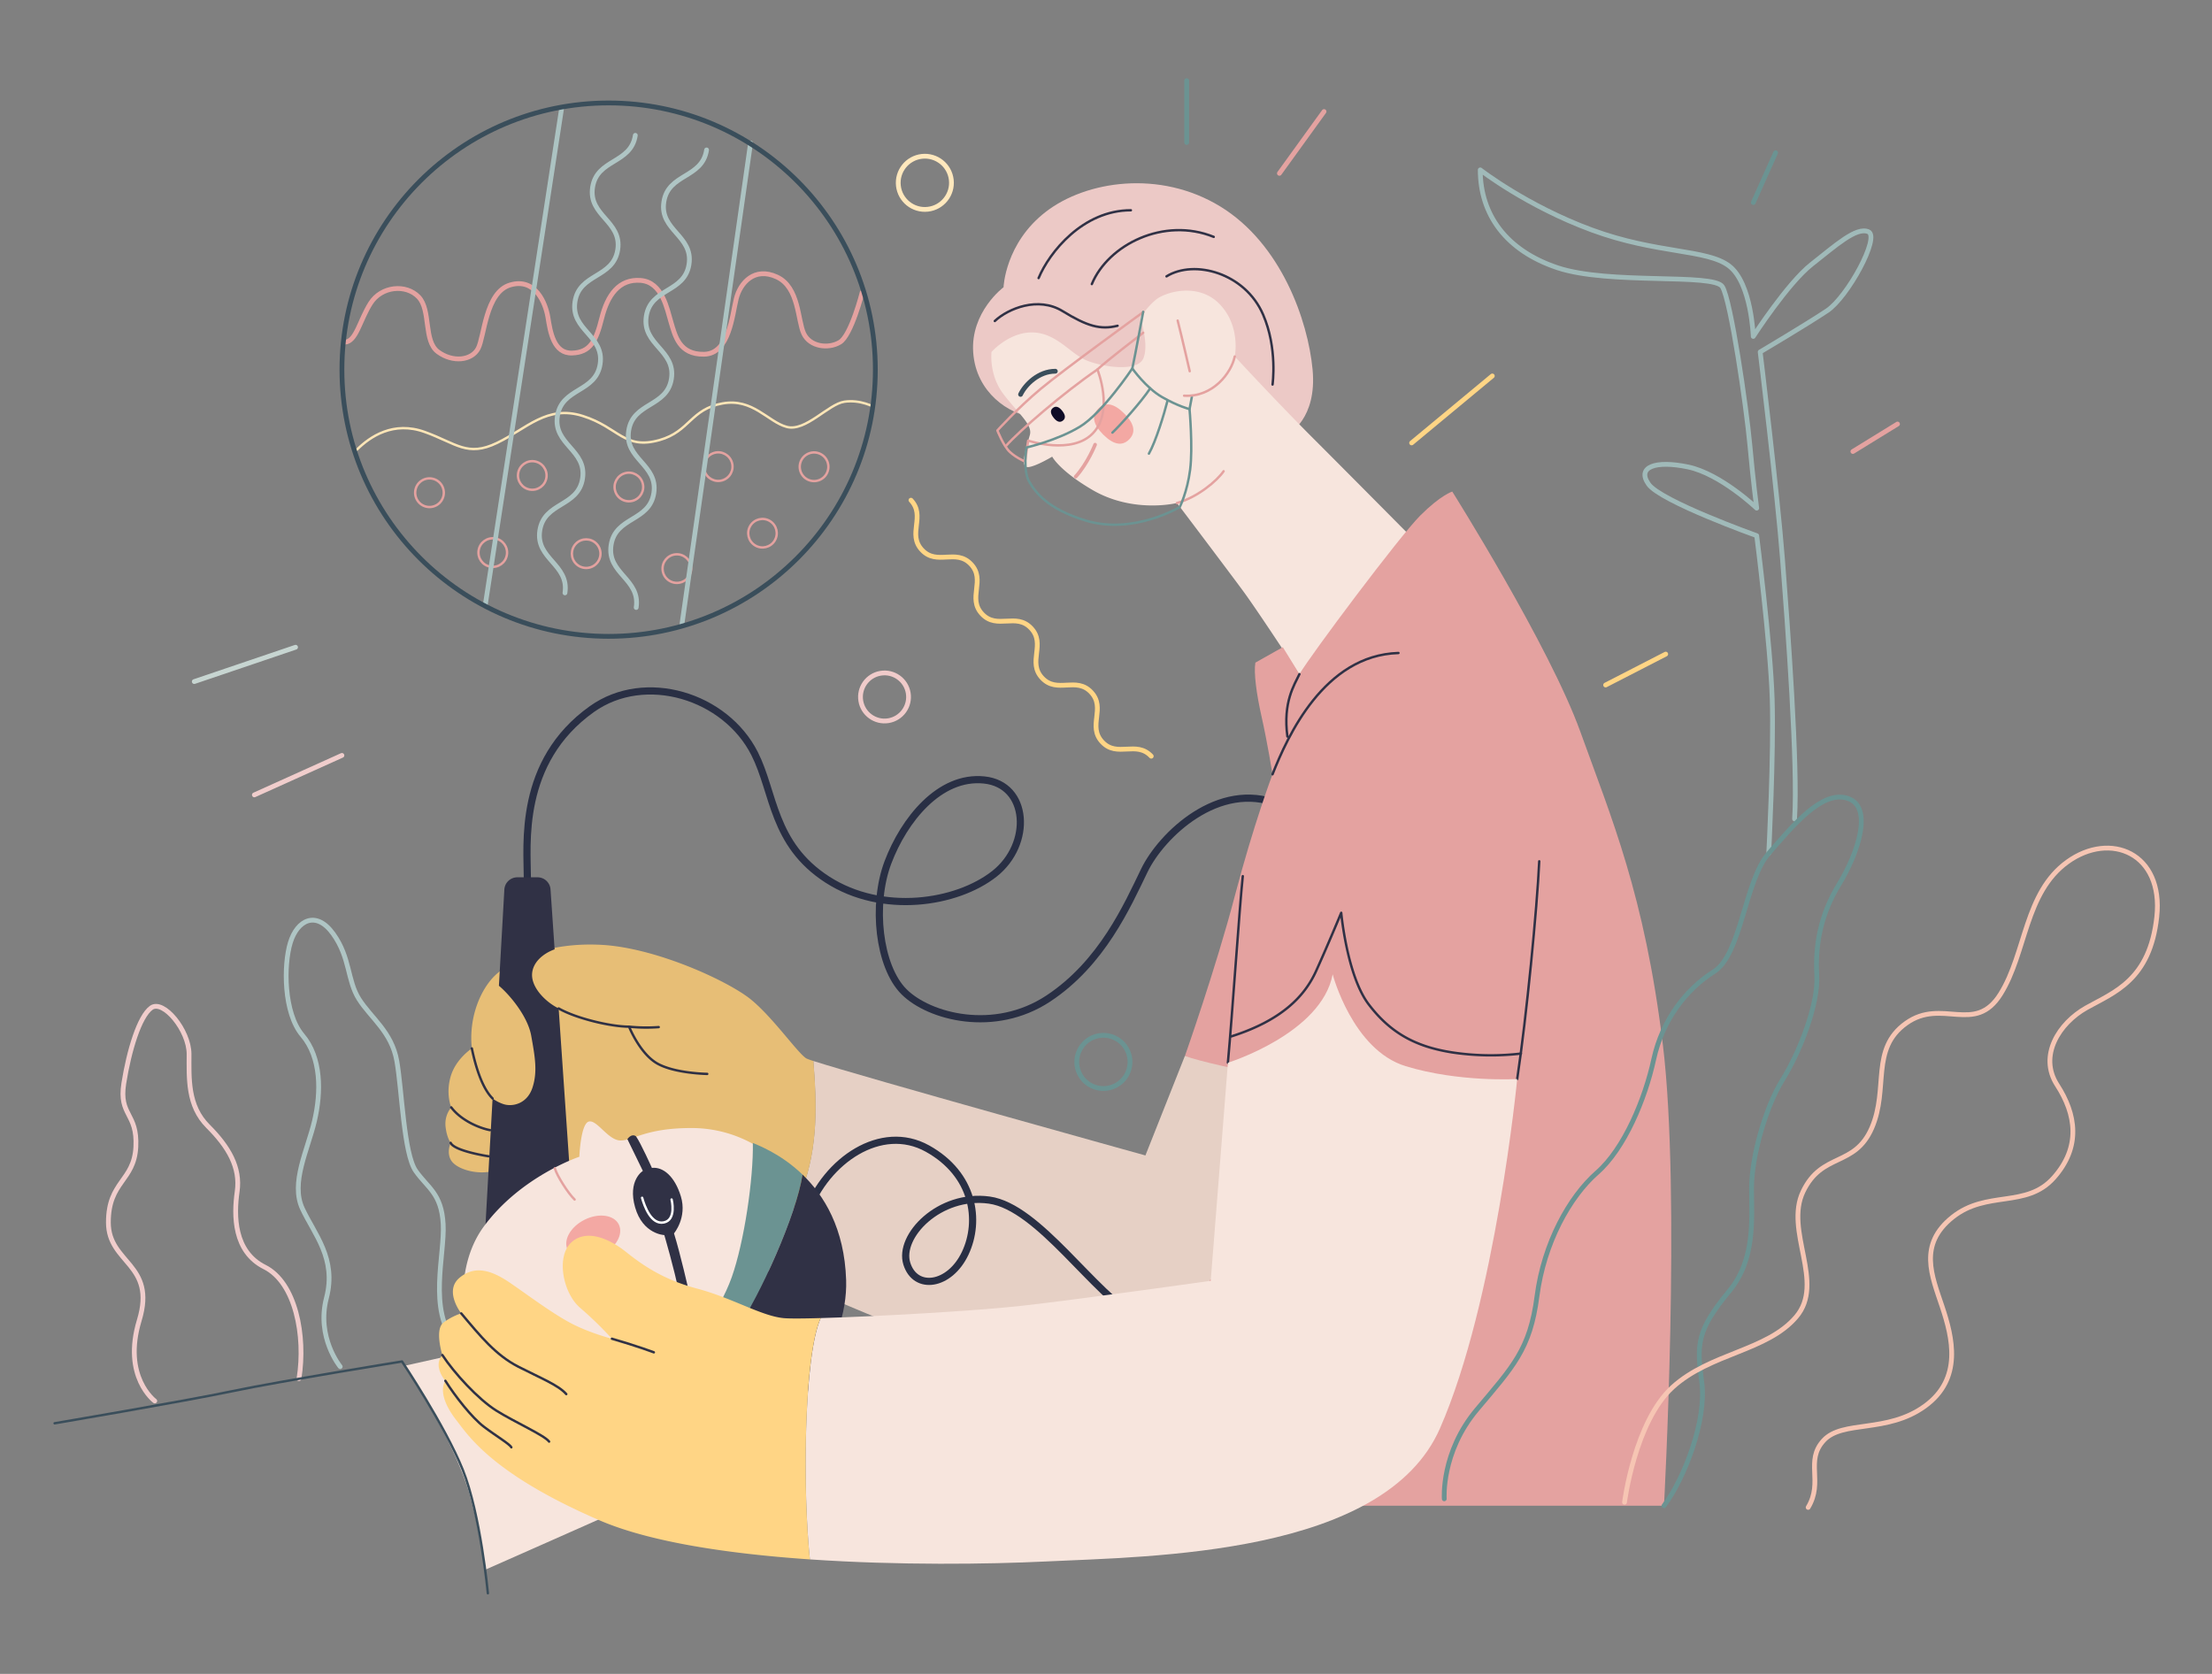 <?xml version="1.0" encoding="utf-8"?>
<svg xmlns="http://www.w3.org/2000/svg" viewBox="0 0 2571.5 1946">
  <rect x="0" y="0" width="2571.5" height="1946" fill="#808080" stroke="none"/>
  <defs>
    <style>.cls-11,.cls-12,.cls-13,.cls-2,.cls-22,.cls-23,.cls-25,.cls-26,.cls-3,.cls-4,.cls-9{fill:none;stroke-linecap:round;stroke-linejoin:round}.cls-11,.cls-2,.cls-22,.cls-23,.cls-25,.cls-26,.cls-3{stroke-width:5.56px}.cls-2{stroke:#f0cdcc}.cls-3{stroke:#afc5c4}.cls-4{stroke:#292f44;stroke-width:8.34px}.Body-22{fill:#f7e5dd}.cls-7{fill:#f3a8a3}.cls-23,.cls-9{stroke:#e4a2a0}.cls-12,.cls-13,.cls-9{stroke-width:2.78px}.cls-11{stroke:#3a4e5b}.cls-12,.cls-26{stroke:#6b9392}.cls-13{stroke:#303145}.cls-16{fill:#303145}.cls-22{stroke:#ffd585}.cls-25{stroke:#acc3c2}</style>
  </defs>
  <g id="color4">
    <path d="M2056.2 992s6-115.77 4-179.64-18-189.63-18-189.63-111.78-39.92-125.75-59.88 8-27.94 45.91-20 79.84 47.91 79.84 47.91-4-29.94-8-73.86-22-167.66-31.94-183.63-131.74-2-191.62-22-89.82-61.88-89.82-113.77c0 0 53.89 41.91 129.74 69.86s133.74 22 159.69 41.92 27.94 81.83 27.94 81.83 39.92-61.87 67.87-83.83 51.94-43.87 65.94-37.89-24 75.85-47.91 91.82-77.85 47.91-77.85 47.91 20 163.67 26 241.52 18 239.52 14 301.4" style="stroke-width:5.56px;stroke:#a0bab9;fill:none;stroke-linecap:round;stroke-linejoin:round"/>
    <path class="cls-2" d="M179.92 1628.7s-37.92-27.94-18-93.81S126 1469 126 1421.11s29.94-47.9 31.94-87.82-20-35.93-14-73.86 18-77.84 31.93-87.82 43.92 25.94 43.92 53.89-2 59.88 22 83.83 37.93 47.91 33.93 75.85-4 69.86 31.94 87.83 47.91 79.84 39.92 129.74"/>
    <path class="cls-3" d="M395.5 1588.78s-27.95-33.93-16-79.84-14-73.86-27.95-103.8 6-67.86 14-101.79 8-73.86-14-99.81-21.95-81.83-14-107.78 29.94-37.93 49.9-10 16 53.89 29.94 75.85 37.93 37.92 43.92 71.85 8 107.79 21.95 127.75 29.94 26 31.94 61.88-18 99.8 14 137.72"/>
    <path class="cls-4" d="M613.07 1021.24c0-38.59-11.21-135.64 75.18-197 61.88-43.91 155-15.3 189 51.9 23 45.47 20.62 105.13 84.5 146.38s150.37 27.94 194.28-6.66 39.92-103.79-12-109.11-93.15 46.57-111.78 95.81-10.64 121.09 18.63 150.37 105.13 49.23 167.67 8 91.82-107.79 111.78-149 86.5-105.12 155.69-77.18"/>
    <path d="M1664.32 1220.85s-35.93 262.14-81.18 336.65-182.3 91.82-354 47.91c-103-26.35-246.65-87.65-357.77-136.91 17.87-17 47.21-48.77 61-85.31 18.91-50 17.13-101.1 13.12-149.77 56.84 18.35 386.09 109.85 386.09 109.85l45.91-115.77Z" style="fill:#e6d0c5"/>
    <path d="M1166.64 333.93s-38.59 28.61-35.27 75.85 42.58 71.86 67.87 74.52 298.74 20 298.74 20 33.27-17.3 27.94-74.52-36.59-146.37-107.12-189.62-156.35-29.94-202.93 6c-47.49 36.58-49.23 87.77-49.23 87.77Z" style="fill:#ecc9c6"/>
    <path class="Body-22" d="M1152.66 409.12s-3.32 26.61 14 49.23 33.93 35.27 30.6 47.24-10 31.94-5.32 36.6 31.27-11.31 31.27-11.31 8 16 46.57 38.59 80.51 19.29 98.48 15.3c0 0 57.88 76.51 76.51 101.8s65.87 97.8 65.87 97.8 39.26-54.55 63.21-85.16 64.52-77.21 64.52-77.21-69.2-69.86-111.78-112.44-91.15-95.15-91.15-95.15 7.31-34.6-17.3-60.55-63.21-14.63-74.52-5.32a84.18 84.18 0 0 0-18 21.29s10.65 31.27 3.33 47.24-49.24 9.32-67.2 1.33-33.93-31.27-61.21-31.93-47.88 22.65-47.88 22.65Z"/>
    <path class="cls-7" d="M1312.62 510.9c-8.12 8.1-18.3 6.17-30.16-5.72s-13.77-22.07-5.65-30.18 18.29-6.17 30.16 5.73 13.77 22.07 5.65 30.17Z"/>
    <path d="M1235.62 489c-3.34 2.62-7 1.46-10.83-3.44s-4.07-8.73-.73-11.34 7-1.45 10.83 3.44 4.11 8.76.73 11.34Z" style="fill:#100c27"/>
    <path class="cls-9" d="M1368.24 584.77c23.78-6.49 46.74-25.95 54.22-36.93"/>
    <path d="M1250.47 554.16c14-15.3 22.62-37.26 22.62-37.26" style="stroke-width:4.17px;stroke:#e4a2a0;fill:none;stroke-linecap:round;stroke-linejoin:round"/>
    <path class="cls-9" d="M1369.07 372.69c5 19.46 14 58.88 14 58.88"/>
    <path class="cls-11" d="M1186.43 458.52c5.49-11.48 21-26.95 40.42-26.95"/>
    <path class="cls-9" d="M1329 386.83s-45.24 34.76-53.23 42.75c0 0 19.46 47.9-5 73.85s-75.51 8.82-75.51 8.82l-3.66 24.28s-10.15-4.16-17.64-11.14-14.47-24.95-14.47-24.95 23.46-25.95 50.4-48.41 119.27-89.32 119.27-89.32"/>
    <path class="cls-9" d="M1275.75 429.58c-39.59 27.11-90.48 71-106.12 88.65"/>
    <path class="cls-12" d="M1193.25 520.23s35.26-8 61.88-24 61.21-67.87 61.21-67.87 16 22.62 34.6 33.27 31.93 14 31.93 14 4 44.58.67 70.53-12 43.25-12 43.25-53.83 32.62-109.28 15.8c-44.41-13.47-58.55-32.77-65.87-45.41s-3.14-39.57-3.14-39.57Z"/>
    <path class="cls-12" d="M1316.34 428.41c3.33-15.3 12.64-65.87 12.64-65.87M1382.87 475.65l2.66-14.14M1337.13 451.53c-11 16.47-35.43 43.42-43.91 51.4M1357.09 466.5c-3.49 14-13.47 46.91-21.46 60.88"/>
    <path class="cls-9" d="M1435.44 414.44c-4 19.13-25.45 47.57-58.89 45.58"/>
    <path class="cls-13" d="M1156.49 373.19c15.47-14.47 50.4-28.94 78.84-11.48s43.92 22 63.88 17M1207.39 323.29c12.47-29.94 51.4-78.85 107.29-78.85M1269.27 330.27c19-45.9 83.83-78.34 141.71-54.89M1356.09 321.29c32.44-20 91.32-4 112.28 44.41 17 39.15 11 81.34 11 81.34"/>
    <path d="M1510.62 783.71c13.31-22.62 116.44-160.35 140.39-184.3s37.26-27.95 37.26-27.95 113.11 179.65 149 279.45 74.51 189 95.81 363.28 1.33 536.27 1.33 536.27h-503l18-505s-57.89-12-71.86-18c0 0 35.93-101.8 57.89-185.64s43.91-141.72 43.91-141.72-6.06-37.26-12.64-66.53c-6-26.61-9.32-51.23-7.32-63.21l31.93-18Z" style="fill:#e4a2a0"/>
    <path class="cls-13" d="M1479.35 900.14c17.3-43.91 59.88-138.39 146.38-141M1763.78 1254.44c11-73.52 23-197.27 25.62-253.16M1427.45 1235.48c5.32-58.55 13.31-178.31 17.3-216.9M1510.62 783.71c-6 12.64-19.3 32.6-14 72.52"/>
    <path class="cls-13" d="M1431.44 1204.87c58.55-18.63 85.17-46.57 98.48-75.85s29.27-67.86 29.27-67.86 6.65 73.19 31.94 106.45 54.56 49.24 97.14 55.89a301.34 301.34 0 0 0 79.84 1.33"/>
    <path d="M932.43 1383.19c-13.81 36.54-43.15 68.3-61 85.31-74.13-32.9-133.77-60.42-157.2-68.69-58.57-20.62-131.74-39.24-147.71-37.24s-35.93-4-41.92-13.32-.68-20.62-.68-20.62-4.65-6-6-19.3a30 30 0 0 1 6.67-21.95s-6.67-15.31-.68-35.93 24.63-32.6 24.63-32.6c-4-36.6 10.64-69.86 28-85.83s58.46-37.92 122.36-34.61 147.7 42.26 173.65 63.22 54.89 62.87 64.87 68.86a70.73 70.73 0 0 0 8.13 2.93c4.01 48.67 5.79 99.79-13.12 149.77Z" style="fill:#e7be76"/>
    <path class="cls-16" d="M618.56 1132.18c.84-14 13.53-24 26.2-28.51L640 1034a15.13 15.13 0 0 0-15.09-14.09h-23.49a15.12 15.12 0 0 0-15.1 14.28L580 1146c11.47 9.45 33.35 34.81 37.53 58 4.49 25 7.48 41.92 1.49 60.38s-22.45 22.46-32.93 19.46a44.14 44.14 0 0 1-13.45-6.82l-9.5 169.33 104.45-9.31-18.15-264.72c-15.07-7.32-31.85-24.2-30.88-40.14Z"/>
    <path class="cls-13" d="M649.47 1172.36c20.48 11.72 60.9 21.2 81.86 21.2 0 0 12.48 31.44 32.94 42.92s57.88 12 57.88 12M731.33 1193.56a193.91 193.91 0 0 0 34.43.5M548.53 1218.85c4.16 20.12 11.7 45.9 24.14 58.21M524.58 1287.38c12.14 16 34.09 24.45 45.07 26.44M523.9 1328.63c4.33 9.65 44.26 15.63 44.26 15.63"/>
    <path class="cls-9" d="M1407.49 1489c79.84-12 163.68-12 163.68-12"/>
    <path class="Body-22" d="M854.59 1484c-17 38.92-52.9 85.83-52.9 85.83l5 146.71c-3.29 2.75-243.51 108.78-243.51 108.78s0-24-17-86.83-75.85-150.7-75.85-150.7l76.18-17s-26.95-86.66 16-145 111-81 111-81 1.49-38.42 11-40.92 22.46 22 36.93 22 29.44-14.47 81.84-14.47a146.77 146.77 0 0 1 75.17 20.22c.69 41.38-8.85 117.94-23.86 152.38Z"/>
    <path d="m843.27 1708.54 26.57-2.87c-27.49 29.46-51.86 51.08-62 59.54l-2.49-79.52Z" style="fill:#c7d5d1"/>
    <path d="M856.58 1545.52c-15.79 22.82-36.76 56-53.07 82.28l-1.82-58s34.71-44.8 48.91-84.8c14.63-41.26 25.38-115 24.61-156.36 3.09 1.86 31 11.08 57.76 36.91-6.9 46.45-49.78 141.55-76.39 179.97Z" style="fill:#6b9392"/>
    <path class="cls-4" d="M1323.66 1532.89c-51.9-27.94-115.77-129.74-173.66-137.73s-105.79 41.92-95.81 73.86 49.9 26 67.87-12 10-91.82-43.92-121.76-117.76 14-139.72 73.86"/>
    <path class="cls-16" d="m869.84 1705.67-26.57 2.87-37.94-22.85-1.82-57.89c16.31-26.27 37.28-59.46 53.07-82.28 26.61-38.42 69.49-133.57 76.39-180 24.89 24 48.79 62.48 50.7 122.78 2.42 76.29-61.38 161.12-113.83 217.37Z"/>
    <path class="cls-16" d="m803.51 1627.8 1.82 57.89-27.25-16.41s10.84-17.96 25.43-41.48Z"/>
    <path class="Body-22" d="M1763.78 1254.44s-25 258.49-89.82 406.2-335.33 148.7-459.09 154.69c-64.95 3.13-170.06 4.63-273.32-2.45-8.38-77.69-7.36-236.52 12.52-280.55 64.95-1.78 181.34-8.38 234.85-14.41 70.86-8 218.57-28.94 218.57-28.94l20-253.5s108.79-33.93 121.76-102.8c0 0 23 87.83 84.83 106.79s129.7 14.97 129.7 14.97Z"/>
    <path d="M63.49 1654.65s149-25.28 206.26-37.26 197.6-34.6 197.6-34.6 49.91 74.52 70.53 125.75 29.28 143.72 29.28 143.72" style="stroke:#3a4e5b;stroke-width:2.78px;fill:none;stroke-linecap:round;stroke-linejoin:round"/>
    <path class="cls-16" d="m729.34 1324.3 18 36.93s-18 11-9 42.42 33.93 32.18 33.93 32.18 12 40.92 16.47 64.37l12 .75s-9.73-43.16-17.21-67.11c0 0 15.47-18.22 8-42.92-7.09-23.42-20.71-34.68-33.68-33.18 0 0-13-29-18.46-36.68-5.31-3.99-10.05 3.24-10.05 3.24Z"/>
    <path d="M746.47 1392.5c2.66 9.32 10.31 31.61 25.28 28.61s9-26.61 9-26.61" style="stroke:#fff;stroke-width:2.78px;fill:none;stroke-linecap:round;stroke-linejoin:round"/>
    <path class="cls-9" d="M645 1358.24c2.66 9 15.64 29.27 23 36.26"/>
    <ellipse class="cls-7" cx="689.58" cy="1438.41" rx="33.21" ry="22.68" transform="rotate(-26.6 689.414 1438.21)"/>
    <path d="M941.55 1812.88c-93.45-6.41-185.37-19.85-244.65-45.45-124.75-53.9-152.7-98.81-166.67-116.77s-19-34.93-12.48-45.41c0 0-15-17-3.49-29.94 0 0-9.48-29.94 1.5-37.93s20.46-10.48 20.46-10.48-20.46-26-2-41.42 38.43-8 58.89 6 46.89 33.92 68.89 45.9 49.4 19 49.4 19a431.51 431.51 0 0 0-36.93-35.93c-20-17-28.44-59.88-10-76.34s45.91-2.5 62.88 11 41.41 31.89 82.83 42.89S885 1529.9 911 1532.39c6.34.62 22 .54 43.09-.06-19.9 44.03-20.92 202.86-12.54 280.55Z" style="fill:#ffd585"/>
    <path class="cls-13" d="M711.37 1556.34c29.44 8.49 48.74 15.81 48.74 15.81M536.22 1526.9c22.29 26.62 40.25 48.57 66.2 61.88s46.57 21.29 55.89 31.94M514.26 1575.31c13.64 20.79 41.59 51.39 62.88 64.7s55.89 28.61 61.21 35.93M517.75 1605.25c11.48 18.13 30.78 42.75 44.75 53.39s29.94 20 31.94 23.95"/>
    <path class="cls-22" d="M1059 581.5c17.45 18.6-4.63 39.31 12.83 57.91s39.53-2.12 57 16.48-4.61 39.32 12.84 57.92 39.53-2.11 57 16.49-4.62 39.32 12.84 57.92 39.54-2.12 57 16.49-4.61 39.32 12.85 57.92 39.53-2.11 57 16.49"/>
    <path class="cls-23" d="M400.82 397.81c13.31-.67 17.3-25.29 29.94-45.25s41.25-22.62 55.89-7.32 5.32 51.24 22.62 63.88 39.26 10 46.58-4 8.58-65.38 37.26-73.86c29.27-8.65 41.25 21.29 43.91 37.93s6.65 41.91 27.94 41.25 27.95-14 34.6-40.59S719.52 324 744.8 326s30.61 33.27 35.27 48.57 9.31 37.92 38.59 37.26 32.6-45.91 37.26-64.54S877.21 310 903.16 322s24 50.56 31.27 65.87 28.61 18 41.92 10 25.94-57.89 25.94-57.89"/>
    <path d="M414.79 522.89c15.31-15.3 42.58-33.89 79.21-20.62s49.23 29.27 83.83 12.64 57.89-44.58 99.8-31.27 47.88 39.62 89.16 27.94C802 501.6 802.69 475.65 840 469c35.21-6.29 52.56 21.29 74.52 27.28S963 469.66 981.67 467s33.93 6 33.93 6" style="stroke:#ffe6b7;stroke-width:2.78px;fill:none;stroke-linecap:round;stroke-linejoin:round"/>
    <path class="cls-9" d="M515.93 572.79a16.64 16.64 0 1 1-16.64-16.63 16.64 16.64 0 0 1 16.64 16.63Z"/>
    <circle class="cls-9" cx="618.77" cy="552.74" r="16.63" transform="rotate(-81.06 618.79 552.744)"/>
    <circle class="cls-9" cx="572.84" cy="642.37" r="16.63" transform="rotate(-80.74 572.857 642.377)"/>
    <circle class="cls-9" cx="681.44" cy="643.66" r="16.63" transform="rotate(-45 681.433 643.661)"/>
    <circle class="cls-9" cx="731.08" cy="566.2" r="16.63" transform="rotate(-16.08 730.893 566.091)"/>
    <circle class="cls-9" cx="786.9" cy="660.97" r="16.63" transform="rotate(-5.2 787.444 661.36)"/>
    <circle class="cls-9" cx="834.92" cy="542.54" r="16.63" transform="rotate(-16.64 834.738 542.457)"/>
    <circle class="cls-9" cx="889.92" cy="618.29" r="16.63" transform="matrix(.52 -.85 .85 .52 -101.9 1054.8)"/>
    <path class="cls-9" d="M963 542.68A16.64 16.64 0 1 1 946.36 526 16.64 16.64 0 0 1 963 542.68Z"/>
    <path class="cls-25" d="M652.99 125.35 564.16 703.2M872.55 166.27l-79.84 559.89"/>
    <path class="cls-3" d="M738.58 157.32c-5.11 33.25-44.57 27.18-49.68 60.42s34.34 39.31 29.23 72.55-44.57 27.18-49.69 60.42 34.34 39.32 29.23 72.57S653.1 450.45 648 483.7s34.34 39.32 29.23 72.56-44.57 27.19-49.69 60.44 34.34 39.32 29.23 72.57M821.42 174.29c-5.11 33.24-44.57 27.17-49.68 60.41S806.08 274 801 307.26s-44.57 27.17-49.68 60.42 34.34 39.32 29.23 72.56-44.58 27.18-49.69 60.43 34.34 39.31 29.23 72.56-44.58 27.18-49.69 60.43 34.3 39.34 29.18 72.58"/>
    <circle class="cls-11" cx="707.55" cy="429.74" r="310.05"/>
    <path class="cls-26" d="M1679 1742.47s-4-53.89 37.93-103.79 61.88-69.86 69.86-131.74 37.92-115.77 69.86-143.71 55.89-85.83 65.87-131.74 37.93-81.84 69.86-101.8 35.88-105.79 63.82-137.69 61.88-73.85 91.82-63.87 12 63.87-10 99.8-27.94 71.86-25.95 105.79-20 89.82-39.92 121.76-35.93 89.82-35.93 125.75 4.67 82.7-25.94 119.76c-37.93 45.91-37.93 61.88-31.94 105.79s-20 111.78-43.91 143.72"/>
    <path d="M1888.54 1746.47s12-93.82 55.89-133.74 109.78-41.92 143.71-81.84-14-99.8 8-145.71 59.88-27.94 79.84-73.85-2-91.82 39.92-121.76 79.84 14 109.78-33.93 27.95-117.77 77.85-153.7 111.77-10 103.79 63.88-49.9 87.82-81.84 105.79-55.89 55.89-33.93 89.82 27.94 71.86-4 107.78-77.85 14-117.77 45.91-24 67.87-12 103.8 24 83.83-20 115.77-95.81 16-117.76 39.92 0 47.9-18 77.84" style="stroke:#f6c5b3;stroke-width:5.56px;fill:none;stroke-linecap:round;stroke-linejoin:round"/>
    <circle cx="1075.15" cy="212.51" r="30.94" style="stroke:#ffe8bd;stroke-width:5.56px;fill:none;stroke-linecap:round;stroke-linejoin:round" transform="rotate(-6.37 1075.344 212.522)"/>
    <path class="cls-26" d="M1379.55 93.74v71.86"/>
    <path class="cls-23" d="m1539.23 129.67-51.9 71.86"/>
    <path class="cls-22" d="m1641.03 514.91 93.81-77.85M1866.58 796.35l69.86-35.93"/>
    <path class="cls-2" d="M397.49 878.19 295.7 924.1"/>
    <path d="m343.6 752.44-117.77 39.92" style="stroke:#c7d5d1;stroke-width:5.56px;fill:none;stroke-linecap:round;stroke-linejoin:round"/>
    <path class="cls-23" d="m2154.01 524.89 51.9-31.94"/>
    <path class="cls-26" d="m2064.19 177.58-25.95 57.88"/>
    <circle cx="1028.24" cy="810.32" r="27.94" style="stroke:#f0cbca;stroke-width:5.56px;fill:none;stroke-linecap:round;stroke-linejoin:round" transform="rotate(-9.29 1027.897 810.077)"/>
    <circle class="cls-26" cx="1282.74" cy="1234.48" r="30.94" transform="rotate(-19.23 1282.895 1234.573)"/>
  </g>
</svg>